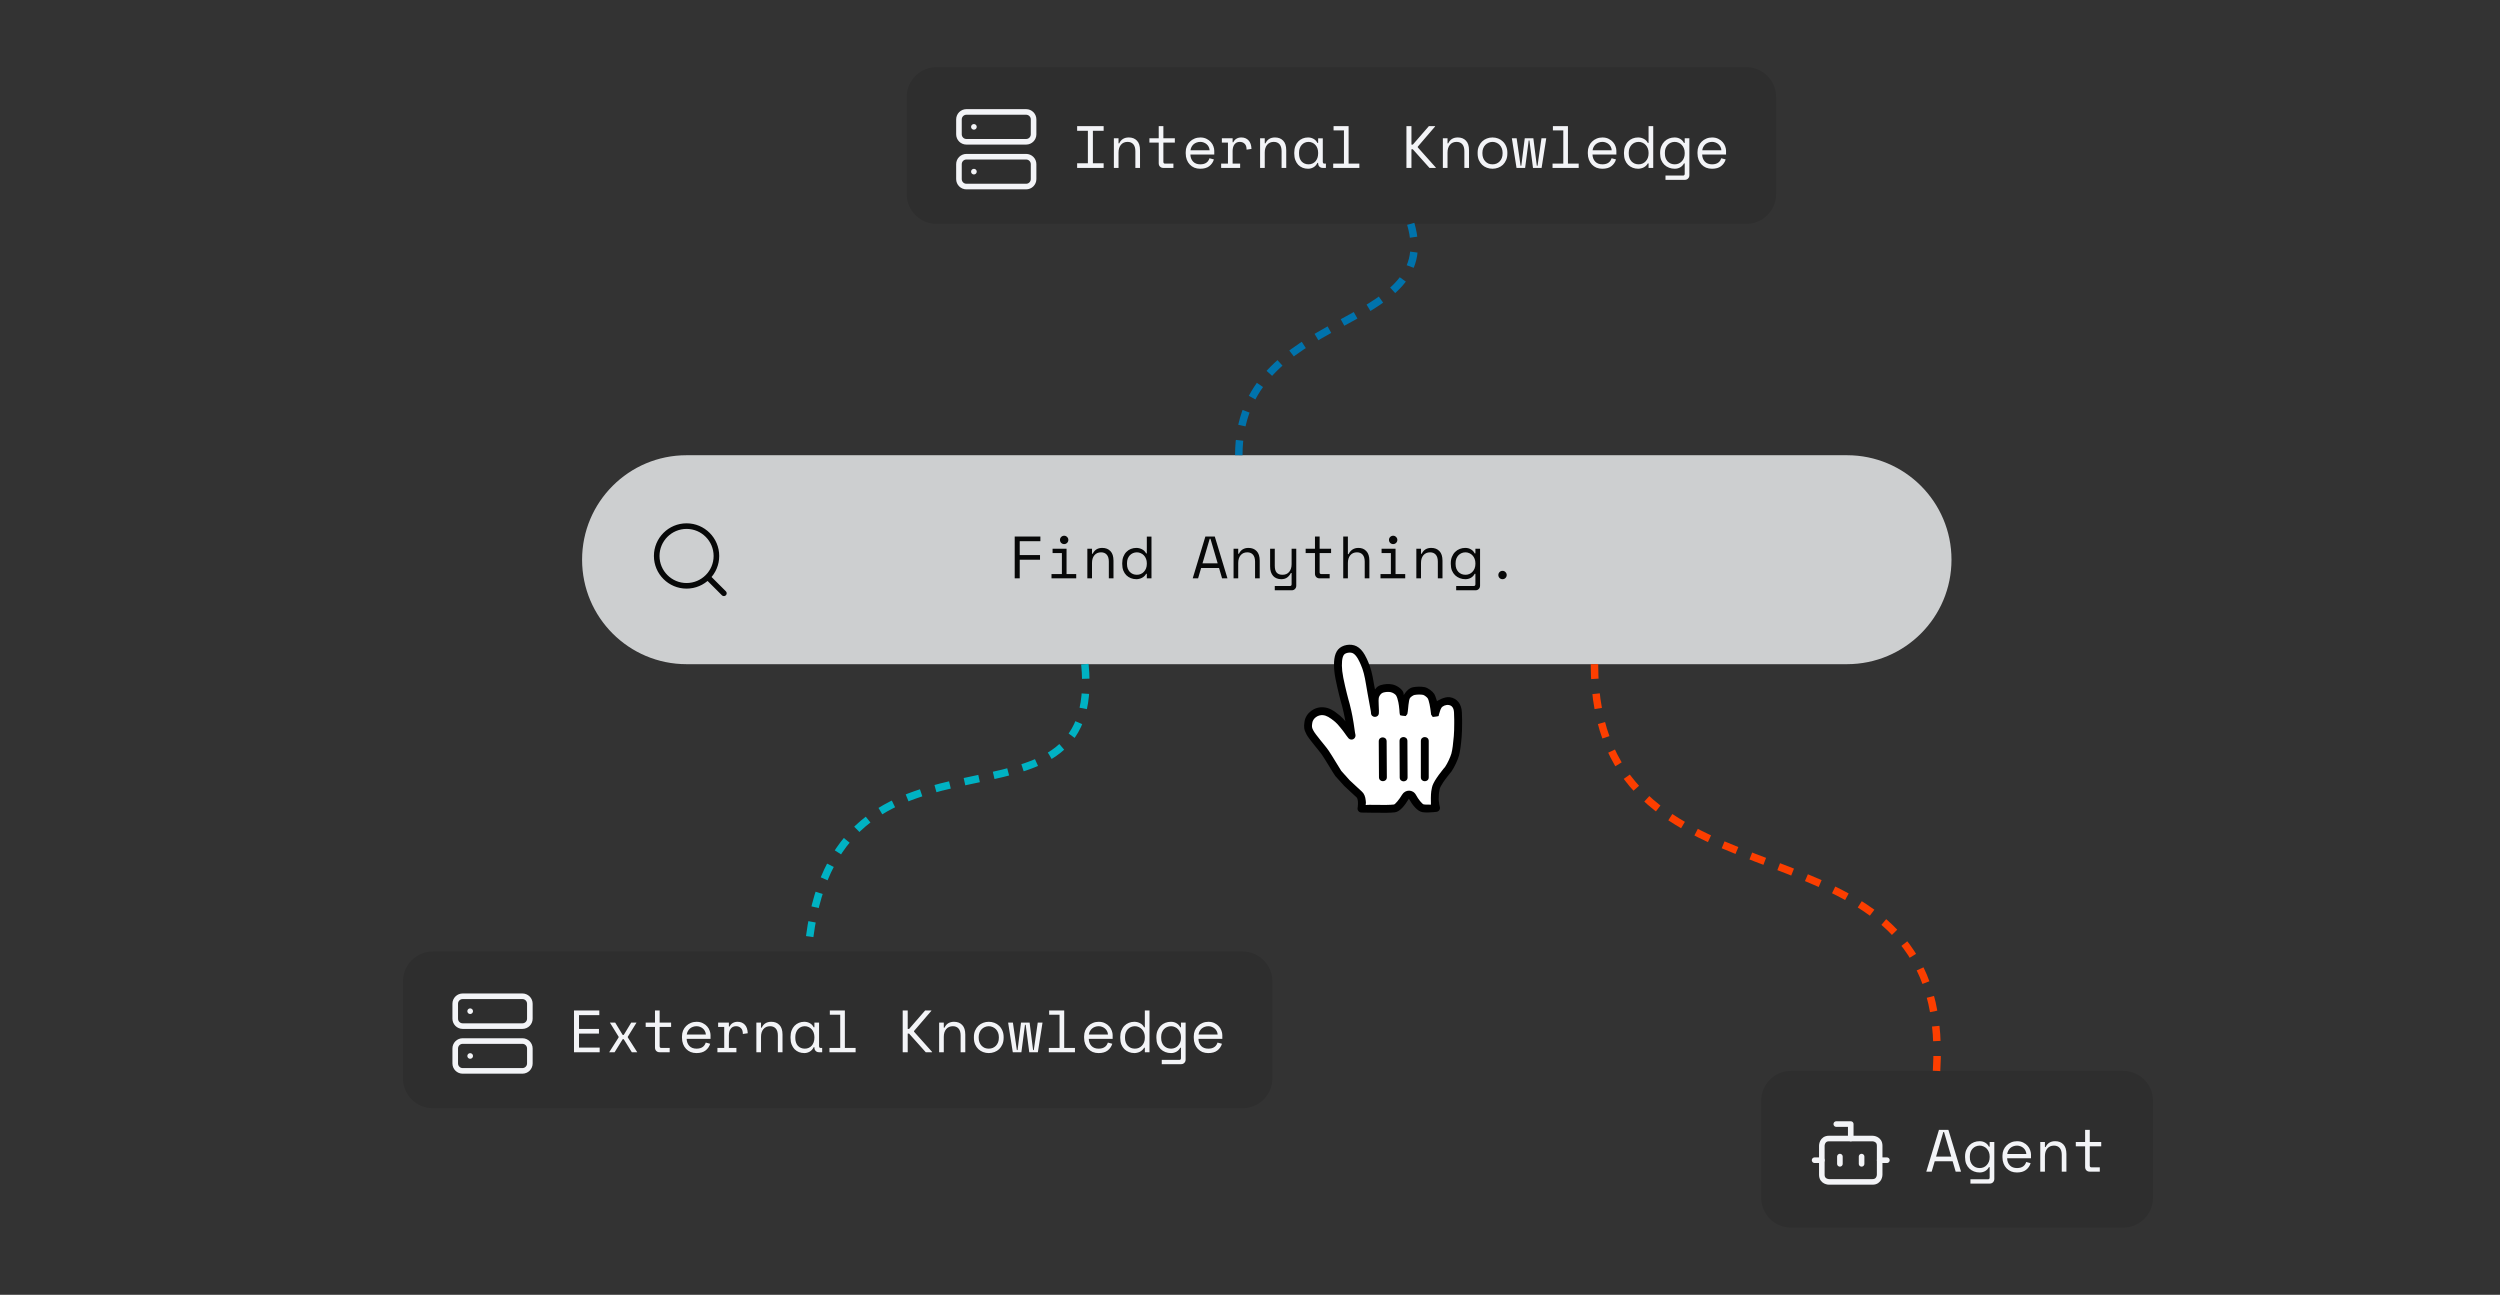 <?xml version="1.0" encoding="utf-8"?>
<!-- Generator: Adobe Illustrator 29.8.2, SVG Export Plug-In . SVG Version: 9.03 Build 0)  -->
<svg version="1.1" id="Layer_1" xmlns="http://www.w3.org/2000/svg" xmlns:xlink="http://www.w3.org/1999/xlink" x="0px" y="0px"
	 viewBox="0 0 670 347" style="enable-background:new 0 0 670 347;" xml:space="preserve">
<rect x="0" y="0" width="670" height="347" fill="#333333" stroke="none"/>
<path style="fill:#F3F6F7;fill-opacity:0.8;" d="M184,122h311c15.464,0,28,12.536,28,28l0,0
	c0,15.464-12.536,28-28,28H184c-15.464,0-28-12.536-28-28l0,0C156,134.536,168.536,122,184,122z"/>
<path style="fill:none;stroke:#070808;stroke-width:1.5;stroke-linecap:round;stroke-linejoin:round;" d="M194,159
	l-4.35-4.35 M192,149c0,4.418-3.582,8-8,8s-8-3.582-8-8s3.582-8,8-8S192,144.582,192,149z"/>
<path style="fill:#070808;" d="M271.942,143.8h6.88v1.248h-5.536v3.712h5.44v1.248h-5.44
	V155h-1.344V143.8z M284.075,144.696c0-0.309,0.106-0.571,0.32-0.784
	c0.224-0.224,0.49-0.336,0.8-0.336c0.309,0,0.57,0.112,0.784,0.336
	c0.224,0.213,0.336,0.475,0.336,0.784c0,0.309-0.112,0.576-0.336,0.8
	c-0.214,0.213-0.475,0.32-0.784,0.32c-0.31,0-0.576-0.107-0.8-0.32
	C284.181,145.272,284.075,145.005,284.075,144.696z M281.803,153.848h2.784v-5.632
	h-2.496v-1.152h3.744v6.784h2.592V155h-6.624V153.848z M292.656,155h-1.248v-7.936
	h1.248v1.344h0.192c0.49-1.045,1.344-1.568,2.56-1.568
	c0.917,0,1.648,0.288,2.192,0.864c0.544,0.565,0.816,1.419,0.816,2.56V155h-1.248
	v-4.48c0-0.832-0.187-1.456-0.56-1.872c-0.374-0.416-0.88-0.624-1.52-0.624
	c-0.758,0-1.355,0.261-1.792,0.784c-0.427,0.512-0.64,1.2-0.64,2.064V155z
	 M307.349,153.784h-0.192c-0.128,0.245-0.294,0.459-0.496,0.64
	c-0.192,0.181-0.406,0.331-0.64,0.448c-0.224,0.117-0.464,0.203-0.72,0.256
	c-0.256,0.064-0.502,0.096-0.736,0.096c-0.534,0-1.03-0.091-1.488-0.272
	c-0.459-0.181-0.864-0.443-1.216-0.784c-0.342-0.341-0.614-0.763-0.816-1.264
	c-0.192-0.512-0.288-1.093-0.288-1.744v-0.256c0-0.64,0.101-1.211,0.304-1.712
	c0.202-0.512,0.474-0.939,0.816-1.28c0.341-0.352,0.741-0.619,1.2-0.8
	c0.458-0.181,0.944-0.272,1.456-0.272c0.544,0,1.05,0.123,1.52,0.368
	c0.48,0.235,0.848,0.603,1.104,1.104h0.192v-4.512h1.248V155h-1.248V153.784z
	 M304.693,154.04c0.373,0,0.72-0.069,1.04-0.208s0.597-0.336,0.832-0.592
	c0.245-0.256,0.437-0.56,0.576-0.912c0.138-0.363,0.208-0.763,0.208-1.2
	v-0.192c0-0.427-0.07-0.816-0.208-1.168c-0.139-0.363-0.331-0.672-0.576-0.928
	c-0.235-0.256-0.518-0.453-0.848-0.592c-0.32-0.149-0.662-0.224-1.024-0.224
	c-0.374,0-0.726,0.069-1.056,0.208c-0.32,0.139-0.603,0.336-0.848,0.592
	c-0.235,0.256-0.422,0.56-0.56,0.912c-0.128,0.352-0.192,0.741-0.192,1.168
	v0.256c0,0.448,0.064,0.848,0.192,1.2c0.138,0.352,0.325,0.656,0.56,0.912
	c0.245,0.245,0.528,0.437,0.848,0.576
	C303.957,153.976,304.309,154.04,304.693,154.04z M326.702,152.216h-4.8L321.086,155
	h-1.44l3.392-11.2h2.528L328.958,155h-1.44L326.702,152.216z M324.206,144.376
	l-1.936,6.592h4.064l-1.936-6.592H324.206z M331.843,155h-1.248v-7.936h1.248v1.344
	h0.192c0.491-1.045,1.344-1.568,2.56-1.568c0.917,0,1.648,0.288,2.192,0.864
	c0.544,0.565,0.816,1.419,0.816,2.56V155h-1.248v-4.48
	c0-0.832-0.187-1.456-0.56-1.872c-0.373-0.416-0.88-0.624-1.52-0.624
	c-0.757,0-1.355,0.261-1.792,0.784c-0.427,0.512-0.64,1.2-0.64,2.064V155z
	 M346.152,153.56h-0.192c-0.256,0.512-0.592,0.917-1.008,1.216
	c-0.416,0.299-0.944,0.448-1.584,0.448c-0.437,0-0.843-0.075-1.216-0.224
	c-0.363-0.139-0.677-0.352-0.944-0.64c-0.256-0.288-0.459-0.645-0.608-1.072
	c-0.139-0.427-0.208-0.923-0.208-1.488v-4.736h1.248v4.576
	c0,0.832,0.171,1.44,0.512,1.824s0.864,0.576,1.568,0.576
	c0.757,0,1.349-0.256,1.776-0.768c0.437-0.523,0.656-1.216,0.656-2.08v-4.128
	h1.248v9.888c0,0.363-0.117,0.661-0.352,0.896
	c-0.224,0.235-0.517,0.352-0.88,0.352h-4.528v-1.152h4.08
	c0.288,0,0.432-0.16,0.432-0.48V153.56z M349.917,147.064h2.496v-3.264h1.248
	v3.264h3.072v1.152h-3.072v5.152c0,0.32,0.144,0.48,0.432,0.48h2.256V155h-2.704
	c-0.363,0-0.661-0.117-0.896-0.352c-0.224-0.235-0.336-0.533-0.336-0.896v-5.536
	h-2.496V147.064z M361.234,155h-1.248v-11.2h1.248v4.704h0.192
	c0.245-0.512,0.586-0.917,1.024-1.216c0.448-0.299,0.992-0.448,1.632-0.448
	c0.864,0,1.562,0.288,2.096,0.864c0.544,0.565,0.816,1.419,0.816,2.56V155h-1.248
	v-4.48c0-0.832-0.187-1.456-0.56-1.872c-0.374-0.416-0.88-0.624-1.52-0.624
	c-0.758,0-1.355,0.261-1.792,0.784c-0.427,0.512-0.64,1.2-0.64,2.064V155z
	 M372.247,144.696c0-0.309,0.106-0.571,0.32-0.784
	c0.224-0.224,0.49-0.336,0.8-0.336c0.309,0,0.57,0.112,0.784,0.336
	c0.224,0.213,0.336,0.475,0.336,0.784c0,0.309-0.112,0.576-0.336,0.8
	c-0.214,0.213-0.475,0.32-0.784,0.32c-0.31,0-0.576-0.107-0.8-0.32
	C372.353,145.272,372.247,145.005,372.247,144.696z M369.975,153.848h2.784v-5.632
	h-2.496v-1.152h3.744v6.784h2.592V155h-6.624V153.848z M380.828,155h-1.248v-7.936
	h1.248v1.344h0.192c0.49-1.045,1.344-1.568,2.56-1.568
	c0.917,0,1.648,0.288,2.192,0.864c0.544,0.565,0.816,1.419,0.816,2.56V155h-1.248
	v-4.48c0-0.832-0.187-1.456-0.56-1.872c-0.374-0.416-0.88-0.624-1.52-0.624
	c-0.758,0-1.355,0.261-1.792,0.784c-0.427,0.512-0.64,1.2-0.64,2.064V155z
	 M395.408,153.784h-0.192c-0.256,0.48-0.608,0.843-1.056,1.088
	c-0.437,0.235-0.917,0.352-1.44,0.352c-0.533,0-1.034-0.091-1.504-0.272
	c-0.469-0.181-0.885-0.443-1.248-0.784c-0.352-0.341-0.634-0.763-0.848-1.264
	c-0.202-0.512-0.304-1.093-0.304-1.744v-0.256c0-0.64,0.107-1.211,0.32-1.712
	c0.214-0.512,0.496-0.939,0.848-1.28c0.352-0.352,0.763-0.619,1.232-0.8
	c0.47-0.181,0.96-0.272,1.472-0.272c0.576,0,1.078,0.128,1.504,0.384
	c0.438,0.245,0.779,0.608,1.024,1.088h0.192v-1.248h1.248v9.888
	c0,0.363-0.117,0.661-0.352,0.896c-0.224,0.235-0.517,0.352-0.88,0.352h-5.168
	v-1.152h4.72c0.288,0,0.432-0.16,0.432-0.48V153.784z M392.752,154.04
	c0.374,0,0.72-0.069,1.04-0.208s0.598-0.336,0.832-0.592
	c0.246-0.256,0.438-0.56,0.576-0.912c0.139-0.363,0.208-0.763,0.208-1.2
	v-0.192c0-0.427-0.069-0.816-0.208-1.168c-0.138-0.363-0.33-0.672-0.576-0.928
	c-0.234-0.256-0.517-0.453-0.848-0.592c-0.32-0.149-0.661-0.224-1.024-0.224
	c-0.373,0-0.725,0.069-1.056,0.208c-0.32,0.139-0.602,0.336-0.848,0.592
	c-0.234,0.256-0.421,0.56-0.56,0.912c-0.128,0.352-0.192,0.741-0.192,1.168
	v0.256c0,0.448,0.064,0.848,0.192,1.2c0.139,0.352,0.326,0.656,0.56,0.912
	c0.246,0.245,0.528,0.437,0.848,0.576
	C392.016,153.976,392.368,154.04,392.752,154.04z M401.557,154.104
	c0-0.309,0.107-0.571,0.32-0.784c0.224-0.224,0.491-0.336,0.8-0.336
	c0.31,0,0.571,0.112,0.784,0.336c0.224,0.213,0.336,0.475,0.336,0.784
	s-0.112,0.576-0.336,0.8c-0.213,0.213-0.474,0.32-0.784,0.32
	c-0.309,0-0.576-0.107-0.8-0.32C401.664,154.68,401.557,154.413,401.557,154.104z"
	/>
<path style="fill-rule:evenodd;clip-rule:evenodd;" d="M360.239,210.616
	c0.423,0.38,0.715,0.654,1.617,1.511c0.883,0.839,1.31,1.235,1.701,1.567
	c0.163,0.137,0.302,0.504,0.357,1.049c0.045,0.449,0.029,0.95-0.026,1.432
	c-0.019,0.167-0.037,0.287-0.047,0.344c-0.118,0.644,0.372,1.238,1.026,1.245
	c0.589,0.006,1.042,0.013,2.243,0.034c0.3,0.006,0.3,0.006,0.602,0.011
	c3.263,0.056,4.93,0.041,6.126-0.11c1.279-0.16,2.596-1.704,3.734-3.642
	c0.964,1.714,2.302,3.389,3.653,3.606c0.429,0.069,0.949,0.09,1.55,0.076
	c0.449-0.01,0.924-0.04,1.403-0.082c0.361-0.033,0.649-0.065,0.821-0.087
	c0.636-0.083,1.051-0.708,0.881-1.326c-0.036-0.133-0.095-0.378-0.155-0.686
	c-0.068-0.358-0.118-0.707-0.141-1.025c-0.014-0.201-0.017-0.384-0.008-0.542
	c0.016-0.275,0.021-0.429,0.029-0.785c0.003-0.132,0.003-0.132,0.007-0.248
	c0.014-0.379,0.065-0.739,0.23-1.525c0.071-0.341,0.414-0.993,0.955-1.8
	c0.161-0.241,0.338-0.492,0.526-0.751c0.358-0.492,0.743-0.989,1.128-1.464
	c0.231-0.285,0.409-0.498,0.509-0.613c0.833-1.194,1.721-3.148,2.048-4.291
	c0.313-1.098,0.564-3.119,0.718-5.107c0.084-1.128,0.115-2.037,0.115-3.462
	c0.001-0.25,0.001-0.25,0.001-0.457c0.001-0.338,0.001-0.466,0-0.624
	c-0.003-0.432-0.016-0.86-0.058-1.952c-0.09-2.288-1.343-3.768-3.191-4.053
	c-1.573-0.243-3.486,1.063-3.486,1.063s-0.426-1.471-0.714-1.924
	c-0.467-0.73-1.671-1.659-2.591-1.84c-0.947-0.184-2.069-0.164-3.099,0.018
	c-0.902,0.162-1.801,0.967-2.321,1.836c-0.371,0.62-0.022-0.033-0.394-0.674
	c-0.514-0.883-1.713-1.674-2.855-1.907c-0.967-0.2-2.076-0.124-3.088,0.177
	c-1.302,0.389-1.51,1.38-1.562,1.096c-0.173-0.951-0.189-0.889-0.297-1.567
	c-0.401-2.518-0.849-4.26-1.53-5.781c0.039,0.088-0.249-0.568-0.354-0.795
	c-0.182-0.391-0.363-0.746-0.562-1.087c-0.615-1.051-1.319-1.837-2.203-2.284
	c-1.534-0.777-3.834-0.399-4.925,0.873c-1.082,1.265-1.263,3.38-0.99,5.996
	c0.104,1.016,0.469,2.871,0.8,4.242c0.117,0.476,0.219,0.91,0.407,1.711
	c0.033,0.137,0.033,0.137,0.065,0.273c0.146,0.607,0.273,1.106,0.425,1.654
	c-0.015-0.057,0.274,0.967,0.335,1.194c0.02,0.076,0.02,0.076,0.041,0.152
	c0.114,0.432,0.227,0.899,0.402,1.677c0.096,0.428,0.19,0.885,0.281,1.37
	c0.25,1.321,0.252,1.046,0.011,0.764c-0.166-0.194-0.323-0.371-0.473-0.534
	c-0.281-0.303-0.539-0.554-0.784-0.753c-1.784-1.46-2.877-2.105-4.378-2.247
	c-2.462-0.236-4.799,1.503-5.15,3.85c-0.216,1.439-0.147,2.101,0.519,3.373
	c0.366,0.688,0.986,1.517,2.142,2.946c0.071,0.087,0.071,0.087,0.142,0.175
	c1.419,1.748,1.574,1.943,1.911,2.432c0.912,1.323,3.133,5.124,3.537,5.635
	L360.239,210.616z"/>
<path style="fill-rule:evenodd;clip-rule:evenodd;fill:#FFFFFF;" d="M354.046,198.576
	c-0.07-0.086-0.07-0.086-0.14-0.172c-1.061-1.311-1.643-2.091-1.917-2.604
	c-0.43-0.821-0.453-1.044-0.298-2.075c0.182-1.217,1.496-2.194,2.864-2.063
	c0.946,0.089,1.774,0.577,3.244,1.78c0.159,0.13,0.351,0.316,0.57,0.553
	c0.13,0.14,0.268,0.296,0.417,0.471c0.223,0.261,0.976,1.182,0.865,1.048
	c0.163,0.197,0.28,0.349,0.414,0.536c0.264,0.378,0.413,0.587,0.615,0.856
	c-0.094-0.126,0.604,0.84,0.752,0.981c0.783,0.748,1.918,0.118,1.847-0.879
	c-0.012-0.166-0.051-0.346-0.133-0.66c-0.323-2.304-0.436-3.043-0.694-4.408
	c-0.096-0.507-0.194-0.987-0.296-1.441c-0.181-0.803-0.299-1.294-0.421-1.755
	c-0.022-0.082-0.022-0.082-0.044-0.163c-0.065-0.239-0.358-1.279-0.338-1.209
	c-0.145-0.52-0.266-0.995-0.406-1.579c-0.032-0.133-0.032-0.133-0.064-0.267
	c-0.187-0.797-0.292-1.242-0.411-1.725c-0.309-1.281-0.658-3.057-0.751-3.959
	c-0.212-2.037-0.066-3.752,0.495-4.407c0.437-0.51,1.677-0.714,2.37-0.363
	c0.453,0.229,0.906,0.735,1.334,1.467c0.162,0.277,0.314,0.575,0.47,0.91
	c0.094,0.203,0.374,0.839,0.342,0.769c0.592,1.322,0.998,2.9,1.372,5.25
	c0.111,0.697,0.248,1.486,0.424,2.451c0.052,0.287,0.052,0.287,0.105,0.572
	c0.847,4.599,0.785,4.25,0.798,4.617c0.044,1.339,2.019,1.37,2.106,0.034
	c0.028-0.424,0.018-0.802-0.031-1.889c-0.007-0.154-0.007-0.154-0.013-0.307
	c-0.043-1.001-0.041-1.577,0.018-1.904c0.108-0.597,0.644-1.265,1.137-1.413
	c0.694-0.206,1.453-0.258,2.061-0.132c0.583,0.119,1.262,0.567,1.457,0.902
	c0.235,0.405,0.437,1.021,0.591,1.786c0.125,0.618,0.21,1.28,0.271,1.987
	c0.018,0.219,0.03,0.389,0.049,0.671c0.008,0.117,0.008,0.117,0.016,0.214
	c0.005,0.049,0.005,0.049,0.016,0.126c0.009,0.054,0.009,0.054,0.049,0.19
	c0.02,0.388,0.02,0.388,1.577,0.532c0.465-0.562,0.465-0.562,0.452-0.661
	c0.076-0.333,0.123-0.704,0.189-1.401c0.043-0.453,0.064-0.676,0.089-0.907
	c0.104-0.957,0.235-1.564,0.395-1.831c0.199-0.333,0.9-0.796,1.214-0.852
	c0.789-0.14,1.655-0.155,2.324-0.025c0.303,0.059,1.042,0.63,1.217,0.903
	c0.36,0.567,0.709,2.394,0.906,4.208c-0.031,0.119-0.031,0.119,0.452,0.809
	c1.66-0.189,1.66-0.189,1.614-0.489c0.043-0.107,0.078-0.231,0.127-0.423
	c0.119-0.449,0.198-0.71,0.315-1.002c0.081-0.202,0.167-0.375,0.254-0.512
	c0.34-0.535,1.218-0.898,1.989-0.778c0.827,0.127,1.355,0.749,1.406,2.05
	c0.041,1.069,0.053,1.481,0.056,1.885c0.001,0.149,0.001,0.268,0,0.605
	c-0.001,0.208-0.001,0.208-0.001,0.461c0,1.375-0.029,2.232-0.109,3.302
	c-0.143,1.837-0.383,3.776-0.643,4.688c-0.266,0.93-1.059,2.675-1.687,3.582
	c-0.045,0.043-0.236,0.271-0.48,0.573c-0.407,0.502-0.814,1.027-1.195,1.551
	c-0.204,0.28-0.396,0.553-0.573,0.817c-0.685,1.024-1.125,1.859-1.267,2.544
	c-0.187,0.89-0.254,1.362-0.274,1.873C383.5,213.02,383.5,213.02,383.497,213.161
	c-0.007,0.332-0.011,0.466-0.025,0.709c-0.015,0.255-0.011,0.526,0.009,0.813
	c0.03,0.41,0,0.971,0,0.971s-0.356-0.033-0.753-0.023
	c-0.485,0.011-0.889-0.006-1.168-0.051c-0.402-0.064-1.488-1.424-2.045-2.483
	c-0.85-1.621-2.914-1.543-3.76-0.111c-0.763,1.299-1.855,2.58-2.179,2.62
	c-1.054,0.133-2.685,0.148-5.827,0.094c-0.3-0.005-0.3-0.005-0.6-0.011
	c-1.207-0.021-1.16,0.183-1.136-0.035c0.071-0.619,0.063-0.503,0-1.123
	c-0.104-1.038-0.425-1.885-1.093-2.448c-0.345-0.293-0.759-0.677-1.589-1.465
	c-0.948-0.902-1.245-1.18-1.612-1.501l-2.253-2.506
	c-0.248-0.316-2.419-4.033-3.41-5.471
	C355.67,200.581,355.526,200.4,354.046,198.576z M380.789,198.587v9.728
	c0,1.406,2.11,1.406,2.11,0v-9.728C382.899,197.181,380.789,197.181,380.789,198.587
	z M375.075,198.585l0.045,9.768c0.007,1.406,2.116,1.397,2.11-0.01l-0.045-9.767
	C377.178,197.169,375.069,197.179,375.075,198.585z M371.675,208.298l-0.059-9.635
	c-0.009-1.407-2.118-1.394-2.11,0.013l0.059,9.635
	C369.574,209.718,371.683,209.705,371.675,208.298z"/>
<path style="fill:#070808;fill-opacity:0.1;" d="M116,255h217c4.418,0,8,3.582,8,8v26c0,4.418-3.582,8-8,8H116
	c-4.418,0-8-3.582-8-8v-26C108,258.582,111.582,255,116,255z"/>
<path style="fill:none;stroke:#F3F4F7;stroke-width:1.5;stroke-linecap:round;stroke-linejoin:round;" d="M126,271h0.01
	 M126,283h0.01 M124,267h16c1.105,0,2,0.895,2,2v4c0,1.105-0.895,2-2,2h-16c-1.105,0-2-0.895-2-2v-4
	C122,267.895,122.895,267,124,267z M124,279h16c1.105,0,2,0.895,2,2v4c0,1.105-0.895,2-2,2h-16
	c-1.105,0-2-0.895-2-2v-4C122,279.895,122.895,279,124,279z"/>
<path style="fill:#F3F4F7;" d="M153.832,270.8h6.784v1.248h-5.44v3.712h5.344v1.248h-5.344
	v3.744h5.536V282h-6.88V270.8z M169.165,274.064h1.424l-2.336,3.776v0.192
	L170.781,282h-1.456l-2.16-3.488h-0.288L164.717,282h-1.456l2.528-3.968v-0.192
	l-2.336-3.776h1.424l2,3.296h0.288L169.165,274.064z M173.042,274.064h2.496v-3.264
	h1.248v3.264h3.072v1.152h-3.072v5.152c0,0.32,0.144,0.48,0.432,0.48h2.256V282
	h-2.704c-0.363,0-0.661-0.117-0.896-0.352c-0.224-0.235-0.336-0.533-0.336-0.896
	v-5.536h-2.496V274.064z M184.023,278.416c0.032,0.789,0.277,1.424,0.736,1.904
	c0.458,0.48,1.098,0.72,1.92,0.72c0.373,0,0.698-0.043,0.976-0.128
	c0.277-0.085,0.512-0.203,0.704-0.352c0.202-0.149,0.362-0.32,0.48-0.512
	c0.128-0.203,0.229-0.416,0.304-0.64l1.184,0.32
	c-0.224,0.736-0.64,1.339-1.248,1.808c-0.598,0.459-1.408,0.688-2.432,0.688
	c-0.566,0-1.088-0.096-1.568-0.288c-0.47-0.203-0.875-0.485-1.216-0.848
	c-0.342-0.363-0.608-0.795-0.8-1.296s-0.288-1.056-0.288-1.664v-0.384
	c0-0.555,0.096-1.072,0.288-1.552c0.202-0.48,0.48-0.891,0.832-1.232
	c0.352-0.352,0.762-0.624,1.232-0.816c0.48-0.203,0.997-0.304,1.552-0.304
	c0.65,0,1.21,0.123,1.68,0.368c0.48,0.235,0.869,0.528,1.168,0.88
	c0.309,0.352,0.533,0.736,0.672,1.152c0.149,0.416,0.224,0.8,0.224,1.152
	v1.024H184.023z M186.679,275.024c-0.352,0-0.683,0.059-0.992,0.176
	c-0.299,0.107-0.566,0.261-0.8,0.464c-0.224,0.203-0.411,0.443-0.56,0.72
	c-0.139,0.267-0.23,0.56-0.272,0.88h5.12
	c-0.022-0.341-0.107-0.651-0.256-0.928c-0.139-0.277-0.326-0.512-0.56-0.704
	c-0.224-0.192-0.486-0.341-0.784-0.448
	C187.287,275.077,186.988,275.024,186.679,275.024z M192.46,274.064h2.88v1.056
	h0.192c0.202-0.437,0.49-0.757,0.864-0.96
	c0.373-0.213,0.8-0.32,1.28-0.32c0.8,0,1.445,0.261,1.936,0.784
	c0.49,0.523,0.752,1.285,0.784,2.288l-1.312,0.192
	c0-0.736-0.176-1.264-0.528-1.584c-0.352-0.331-0.784-0.496-1.296-0.496
	c-0.331,0-0.619,0.064-0.864,0.192c-0.235,0.128-0.432,0.304-0.592,0.528
	s-0.278,0.485-0.352,0.784c-0.075,0.299-0.112,0.619-0.112,0.96v3.36h2.016V282
	h-5.088v-1.152h1.824v-5.632h-1.632V274.064z M203.953,282h-1.248v-7.936h1.248v1.344
	h0.192c0.49-1.045,1.344-1.568,2.56-1.568c0.917,0,1.648,0.288,2.192,0.864
	c0.544,0.565,0.816,1.419,0.816,2.56V282h-1.248v-4.48
	c0-0.832-0.187-1.456-0.56-1.872c-0.374-0.416-0.88-0.624-1.52-0.624
	c-0.758,0-1.355,0.261-1.792,0.784c-0.427,0.512-0.64,1.2-0.64,2.064V282z
	 M218.261,280.656h-0.192c-0.256,0.533-0.613,0.928-1.072,1.184
	c-0.448,0.256-0.922,0.384-1.424,0.384c-0.522,0-1.008-0.085-1.456-0.256
	c-0.448-0.181-0.842-0.443-1.184-0.784c-0.33-0.352-0.592-0.779-0.784-1.28
	c-0.192-0.501-0.288-1.083-0.288-1.744v-0.256c0-0.651,0.096-1.227,0.288-1.728
	s0.454-0.923,0.784-1.264c0.342-0.352,0.736-0.619,1.184-0.8
	s0.923-0.272,1.424-0.272c0.544,0,1.035,0.123,1.472,0.368
	c0.448,0.235,0.8,0.603,1.056,1.104h0.192v-1.248h1.248v6.304
	c0,0.32,0.144,0.48,0.432,0.48h0.4V282h-0.848
	c-0.362,0-0.661-0.117-0.896-0.352c-0.224-0.235-0.336-0.533-0.336-0.896V280.656z
	 M215.701,281.04c0.374,0,0.715-0.069,1.024-0.208
	c0.32-0.139,0.592-0.336,0.816-0.592c0.224-0.256,0.4-0.56,0.528-0.912
	c0.128-0.363,0.192-0.763,0.192-1.2v-0.192c0-0.427-0.064-0.816-0.192-1.168
	c-0.128-0.363-0.309-0.672-0.544-0.928c-0.224-0.256-0.496-0.453-0.816-0.592
	c-0.309-0.149-0.645-0.224-1.008-0.224c-0.373,0-0.714,0.069-1.024,0.208
	c-0.309,0.139-0.581,0.336-0.816,0.592c-0.224,0.245-0.4,0.549-0.528,0.912
	c-0.128,0.352-0.192,0.741-0.192,1.168v0.256c0,0.907,0.235,1.616,0.704,2.128
	C214.325,280.789,214.944,281.04,215.701,281.04z M222.298,280.848h2.88v-8.896
	h-2.784v-1.152h4.032v10.048h2.88V282h-7.008V280.848z M243.268,282h-1.344v-11.2
	h1.344v4.96h0.368l4.304-4.96h1.664v0.096l-4.64,5.408v0.192l4.832,5.408V282
	h-1.696l-4.464-4.992h-0.368V282z M252.937,282h-1.248v-7.936h1.248v1.344h0.192
	c0.491-1.045,1.344-1.568,2.56-1.568c0.917,0,1.648,0.288,2.192,0.864
	c0.544,0.565,0.816,1.419,0.816,2.56V282h-1.248v-4.48
	c0-0.832-0.187-1.456-0.56-1.872c-0.373-0.416-0.88-0.624-1.52-0.624
	c-0.757,0-1.355,0.261-1.792,0.784c-0.427,0.512-0.64,1.2-0.64,2.064V282z
	 M268.974,278.128c0,0.661-0.112,1.248-0.336,1.76
	c-0.214,0.501-0.502,0.928-0.864,1.28c-0.363,0.341-0.79,0.603-1.28,0.784
	c-0.48,0.181-0.982,0.272-1.504,0.272c-0.534,0-1.04-0.091-1.52-0.272
	s-0.902-0.443-1.264-0.784c-0.363-0.352-0.656-0.779-0.88-1.28
	c-0.214-0.512-0.32-1.099-0.32-1.76v-0.192c0-0.651,0.106-1.227,0.32-1.728
	c0.224-0.512,0.517-0.944,0.88-1.296c0.373-0.352,0.8-0.619,1.28-0.8
	c0.48-0.181,0.981-0.272,1.504-0.272c0.522,0,1.024,0.091,1.504,0.272
	c0.48,0.181,0.901,0.448,1.264,0.8c0.373,0.352,0.666,0.784,0.88,1.296
	c0.224,0.501,0.336,1.077,0.336,1.728V278.128z M264.99,281.04
	c0.384,0,0.736-0.064,1.056-0.192c0.33-0.139,0.618-0.336,0.864-0.592
	c0.245-0.256,0.437-0.56,0.576-0.912c0.138-0.363,0.208-0.768,0.208-1.216
	v-0.192c0-0.427-0.07-0.816-0.208-1.168c-0.139-0.363-0.331-0.672-0.576-0.928
	c-0.246-0.256-0.534-0.453-0.864-0.592c-0.331-0.149-0.683-0.224-1.056-0.224
	c-0.374,0-0.726,0.075-1.056,0.224c-0.331,0.139-0.619,0.336-0.864,0.592
	c-0.246,0.256-0.438,0.565-0.576,0.928c-0.139,0.352-0.208,0.741-0.208,1.168
	v0.192c0,0.448,0.069,0.853,0.208,1.216c0.138,0.352,0.33,0.656,0.576,0.912
	c0.245,0.256,0.528,0.453,0.848,0.592
	C264.248,280.976,264.606,281.04,264.99,281.04z M278.147,282h-2.304l-0.96-7.36
	h-0.192L273.731,282h-2.304l-1.248-7.936h1.28l1.056,7.36h0.192l0.928-7.36
	h2.304l0.928,7.36h0.192l1.056-7.36h1.28L278.147,282z M281.08,280.848h2.88
	v-8.896h-2.784v-1.152h4.032v10.048h2.88V282h-7.008V280.848z M291.788,278.416
	c0.032,0.789,0.278,1.424,0.736,1.904c0.459,0.48,1.099,0.72,1.92,0.72
	c0.374,0,0.699-0.043,0.976-0.128c0.278-0.085,0.512-0.203,0.704-0.352
	c0.203-0.149,0.363-0.32,0.48-0.512c0.128-0.203,0.23-0.416,0.304-0.64
	l1.184,0.32c-0.224,0.736-0.64,1.339-1.248,1.808
	c-0.597,0.459-1.408,0.688-2.432,0.688c-0.565,0-1.088-0.096-1.568-0.288
	c-0.469-0.203-0.874-0.485-1.216-0.848c-0.341-0.363-0.608-0.795-0.8-1.296
	c-0.192-0.501-0.288-1.056-0.288-1.664v-0.384c0-0.555,0.096-1.072,0.288-1.552
	c0.203-0.48,0.48-0.891,0.832-1.232c0.352-0.352,0.763-0.624,1.232-0.816
	c0.48-0.203,0.998-0.304,1.552-0.304c0.651,0,1.211,0.123,1.68,0.368
	c0.48,0.235,0.87,0.528,1.168,0.88c0.31,0.352,0.534,0.736,0.672,1.152
	c0.15,0.416,0.224,0.8,0.224,1.152v1.024H291.788z M294.444,275.024
	c-0.352,0-0.682,0.059-0.992,0.176c-0.298,0.107-0.565,0.261-0.8,0.464
	c-0.224,0.203-0.41,0.443-0.56,0.72c-0.138,0.267-0.229,0.56-0.272,0.88
	h5.12c-0.021-0.341-0.106-0.651-0.256-0.928c-0.138-0.277-0.325-0.512-0.56-0.704
	c-0.224-0.192-0.485-0.341-0.784-0.448
	C295.052,275.077,294.754,275.024,294.444,275.024z M306.817,280.784H306.625
	c-0.128,0.245-0.293,0.459-0.496,0.64c-0.192,0.181-0.405,0.331-0.64,0.448
	c-0.224,0.117-0.464,0.203-0.72,0.256c-0.256,0.064-0.501,0.096-0.736,0.096
	c-0.533,0-1.029-0.091-1.488-0.272c-0.458-0.181-0.864-0.443-1.216-0.784
	c-0.341-0.341-0.613-0.763-0.816-1.264c-0.192-0.512-0.288-1.093-0.288-1.744
	v-0.256c0-0.64,0.102-1.211,0.304-1.712c0.203-0.512,0.475-0.939,0.816-1.28
	c0.342-0.352,0.742-0.619,1.2-0.8c0.459-0.181,0.944-0.272,1.456-0.272
	c0.544,0,1.051,0.123,1.52,0.368c0.48,0.235,0.848,0.603,1.104,1.104h0.192
	v-4.512h1.248V282h-1.248V280.784z M304.161,281.04c0.374,0,0.72-0.069,1.04-0.208
	c0.32-0.139,0.598-0.336,0.832-0.592c0.246-0.256,0.438-0.56,0.576-0.912
	c0.139-0.363,0.208-0.763,0.208-1.2v-0.192c0-0.427-0.069-0.816-0.208-1.168
	c-0.138-0.363-0.33-0.672-0.576-0.928c-0.234-0.256-0.517-0.453-0.848-0.592
	c-0.32-0.149-0.661-0.224-1.024-0.224c-0.373,0-0.725,0.069-1.056,0.208
	c-0.32,0.139-0.602,0.336-0.848,0.592c-0.234,0.256-0.421,0.56-0.56,0.912
	c-0.128,0.352-0.192,0.741-0.192,1.168v0.256c0,0.448,0.064,0.848,0.192,1.2
	c0.139,0.352,0.326,0.656,0.56,0.912c0.246,0.245,0.528,0.437,0.848,0.576
	C303.425,280.976,303.777,281.04,304.161,281.04z M316.502,280.784h-0.192
	c-0.256,0.48-0.608,0.843-1.056,1.088c-0.437,0.235-0.917,0.352-1.44,0.352
	c-0.533,0-1.035-0.091-1.504-0.272s-0.885-0.443-1.248-0.784
	c-0.352-0.341-0.635-0.763-0.848-1.264c-0.203-0.512-0.304-1.093-0.304-1.744
	v-0.256c0-0.64,0.107-1.211,0.32-1.712c0.213-0.512,0.496-0.939,0.848-1.28
	c0.352-0.352,0.763-0.619,1.232-0.8s0.96-0.272,1.472-0.272
	c0.576,0,1.077,0.128,1.504,0.384c0.437,0.245,0.779,0.608,1.024,1.088h0.192
	v-1.248H317.75v9.888c0,0.363-0.117,0.661-0.352,0.896
	c-0.224,0.235-0.517,0.352-0.88,0.352h-5.168v-1.152h4.72
	c0.288,0,0.432-0.16,0.432-0.48V280.784z M313.846,281.04
	c0.373,0,0.72-0.069,1.04-0.208c0.32-0.139,0.597-0.336,0.832-0.592
	c0.245-0.256,0.437-0.56,0.576-0.912c0.139-0.363,0.208-0.763,0.208-1.2
	v-0.192c0-0.427-0.069-0.816-0.208-1.168c-0.139-0.363-0.331-0.672-0.576-0.928
	c-0.235-0.256-0.517-0.453-0.848-0.592c-0.32-0.149-0.661-0.224-1.024-0.224
	c-0.373,0-0.725,0.069-1.056,0.208c-0.32,0.139-0.603,0.336-0.848,0.592
	c-0.235,0.256-0.421,0.56-0.56,0.912c-0.128,0.352-0.192,0.741-0.192,1.168
	v0.256c0,0.448,0.064,0.848,0.192,1.2c0.139,0.352,0.325,0.656,0.56,0.912
	c0.245,0.245,0.528,0.437,0.848,0.576
	C313.11,280.976,313.462,281.04,313.846,281.04z M321.179,278.416
	c0.032,0.789,0.277,1.424,0.736,1.904c0.459,0.48,1.099,0.72,1.92,0.72
	c0.373,0,0.699-0.043,0.976-0.128c0.277-0.085,0.512-0.203,0.704-0.352
	c0.203-0.149,0.363-0.32,0.48-0.512c0.128-0.203,0.229-0.416,0.304-0.64
	l1.184,0.32c-0.224,0.736-0.64,1.339-1.248,1.808
	c-0.597,0.459-1.408,0.688-2.432,0.688c-0.565,0-1.088-0.096-1.568-0.288
	c-0.469-0.203-0.875-0.485-1.216-0.848c-0.341-0.363-0.608-0.795-0.8-1.296
	c-0.192-0.501-0.288-1.056-0.288-1.664v-0.384c0-0.555,0.096-1.072,0.288-1.552
	c0.203-0.48,0.48-0.891,0.832-1.232c0.352-0.352,0.763-0.624,1.232-0.816
	c0.48-0.203,0.997-0.304,1.552-0.304c0.651,0,1.211,0.123,1.68,0.368
	c0.48,0.235,0.869,0.528,1.168,0.88c0.309,0.352,0.533,0.736,0.672,1.152
	c0.149,0.416,0.224,0.8,0.224,1.152v1.024H321.179z M323.835,275.024
	c-0.352,0-0.683,0.059-0.992,0.176c-0.299,0.107-0.565,0.261-0.8,0.464
	c-0.224,0.203-0.411,0.443-0.56,0.72c-0.139,0.267-0.229,0.56-0.272,0.88
	h5.12c-0.021-0.341-0.107-0.651-0.256-0.928
	c-0.139-0.277-0.325-0.512-0.56-0.704c-0.224-0.192-0.485-0.341-0.784-0.448
	C324.443,275.077,324.144,275.024,323.835,275.024z"/>
<path style="fill:#070808;fill-opacity:0.1;" d="M480,287h89c4.418,0,8,3.582,8,8v26c0,4.418-3.582,8-8,8h-89
	c-4.418,0-8-3.582-8-8v-26C472,290.582,475.582,287,480,287z"/>
<path style="fill:none;stroke:#F3F4F7;stroke-width:1.5;stroke-linecap:round;stroke-linejoin:round;" d="M496,305.125v-3.875
	h-3.875"/>
<path style="fill:none;stroke:#F3F4F7;stroke-width:1.5;stroke-linecap:round;stroke-linejoin:round;" d="M490.188,305.125
	h11.625c0,0,1.937,0,1.937,1.938v7.75c0,0,0,1.937-1.937,1.937h-11.625
	c0,0-1.938,0-1.938-1.937v-7.75C488.25,307.063,488.25,305.125,490.188,305.125z"/>
<path style="fill:none;stroke:#F3F4F7;stroke-width:1.5;stroke-linecap:round;stroke-linejoin:round;" d="M486.312,310.938
	H488.25"/>
<path style="fill:none;stroke:#F3F4F7;stroke-width:1.5;stroke-linecap:round;stroke-linejoin:round;" d="M503.75,310.938
	h1.937"/>
<path style="fill:none;stroke:#F3F4F7;stroke-width:1.5;stroke-linecap:round;stroke-linejoin:round;" d="M498.906,309.969
	v1.937"/>
<path style="fill:none;stroke:#F3F4F7;stroke-width:1.5;stroke-linecap:round;stroke-linejoin:round;" d="M493.094,309.969
	v1.937"/>
<path style="fill:#F3F4F7;" d="M523.304,311.216h-4.8L517.688,314h-1.44l3.392-11.2h2.528
	L525.56,314h-1.44L523.304,311.216z M520.808,303.376l-1.936,6.592h4.064L521,303.376
	H520.808z M533.229,312.784h-0.192c-0.256,0.48-0.608,0.843-1.056,1.088
	c-0.438,0.235-0.918,0.352-1.44,0.352c-0.534,0-1.035-0.091-1.504-0.272
	c-0.47-0.181-0.886-0.443-1.248-0.784c-0.352-0.341-0.635-0.763-0.848-1.264
	c-0.203-0.512-0.304-1.093-0.304-1.744v-0.256c0-0.64,0.106-1.211,0.32-1.712
	c0.213-0.512,0.496-0.939,0.848-1.28c0.352-0.352,0.762-0.619,1.232-0.8
	c0.469-0.181,0.96-0.272,1.472-0.272c0.576,0,1.077,0.128,1.504,0.384
	c0.437,0.245,0.778,0.608,1.024,1.088h0.192v-1.248h1.248v9.888
	c0,0.363-0.118,0.661-0.352,0.896c-0.224,0.235-0.518,0.352-0.88,0.352h-5.168
	v-1.152h4.72c0.288,0,0.432-0.16,0.432-0.48V312.784z M530.573,313.04
	c0.373,0,0.72-0.069,1.04-0.208c0.32-0.139,0.597-0.336,0.832-0.592
	c0.245-0.256,0.437-0.56,0.576-0.912c0.138-0.363,0.208-0.763,0.208-1.2
	v-0.192c0-0.427-0.07-0.816-0.208-1.168c-0.139-0.363-0.331-0.672-0.576-0.928
	c-0.235-0.256-0.518-0.453-0.848-0.592c-0.32-0.149-0.662-0.224-1.024-0.224
	c-0.374,0-0.726,0.069-1.056,0.208c-0.32,0.139-0.603,0.336-0.848,0.592
	c-0.235,0.256-0.422,0.56-0.56,0.912c-0.128,0.352-0.192,0.741-0.192,1.168
	v0.256c0,0.448,0.064,0.848,0.192,1.2c0.138,0.352,0.325,0.656,0.56,0.912
	c0.245,0.245,0.528,0.437,0.848,0.576
	C529.837,312.976,530.189,313.04,530.573,313.04z M537.906,310.416
	c0.032,0.789,0.277,1.424,0.736,1.904c0.458,0.48,1.098,0.72,1.92,0.72
	c0.373,0,0.698-0.043,0.976-0.128c0.277-0.085,0.512-0.203,0.704-0.352
	c0.202-0.149,0.362-0.32,0.48-0.512c0.128-0.203,0.229-0.416,0.304-0.64
	l1.184,0.32c-0.224,0.736-0.64,1.339-1.248,1.808
	c-0.598,0.459-1.408,0.688-2.432,0.688c-0.566,0-1.088-0.096-1.568-0.288
	c-0.47-0.203-0.875-0.485-1.216-0.848c-0.342-0.363-0.608-0.795-0.8-1.296
	c-0.192-0.501-0.288-1.056-0.288-1.664v-0.384c0-0.555,0.096-1.072,0.288-1.552
	c0.202-0.48,0.48-0.891,0.832-1.232c0.352-0.352,0.762-0.624,1.232-0.816
	c0.48-0.203,0.997-0.304,1.552-0.304c0.65,0,1.21,0.123,1.68,0.368
	c0.48,0.235,0.869,0.528,1.168,0.88c0.309,0.352,0.533,0.736,0.672,1.152
	c0.149,0.416,0.224,0.8,0.224,1.152v1.024H537.906z M540.562,307.024
	c-0.352,0-0.683,0.059-0.992,0.176c-0.299,0.107-0.566,0.261-0.8,0.464
	c-0.224,0.203-0.411,0.443-0.56,0.72c-0.139,0.267-0.23,0.56-0.272,0.88
	h5.12c-0.022-0.341-0.107-0.651-0.256-0.928
	c-0.139-0.277-0.326-0.512-0.56-0.704c-0.224-0.192-0.486-0.341-0.784-0.448
	C541.17,307.077,540.871,307.024,540.562,307.024z M548.038,314h-1.248v-7.936h1.248
	v1.344h0.192c0.491-1.045,1.344-1.568,2.56-1.568
	c0.918,0,1.648,0.288,2.192,0.864c0.544,0.565,0.816,1.419,0.816,2.56V314h-1.248
	v-4.48c0-0.832-0.186-1.456-0.56-1.872c-0.373-0.416-0.88-0.624-1.52-0.624
	c-0.757,0-1.354,0.261-1.792,0.784c-0.426,0.512-0.64,1.2-0.64,2.064V314z
	 M556.315,306.064h2.496v-3.264h1.248v3.264h3.072v1.152h-3.072v5.152
	c0,0.32,0.144,0.48,0.432,0.48h2.256V314h-2.704
	c-0.362,0-0.661-0.117-0.896-0.352c-0.224-0.235-0.336-0.533-0.336-0.896v-5.536
	h-2.496V306.064z"/>
<path style="fill:#070808;fill-opacity:0.1;" d="M251,18h217c4.418,0,8,3.582,8,8v26c0,4.418-3.582,8-8,8H251
	c-4.418,0-8-3.582-8-8V26C243,21.582,246.582,18,251,18z"/>
<path style="fill:none;stroke:#F3F4F7;stroke-width:1.5;stroke-linecap:round;stroke-linejoin:round;" d="M261,34h0.01 M261,46
	h0.01 M259,30h16c1.105,0,2,0.895,2,2v4c0,1.105-0.895,2-2,2h-16c-1.105,0-2-0.895-2-2v-4
	C257,30.895,257.895,30,259,30z M259,42h16c1.105,0,2,0.895,2,2v4c0,1.105-0.895,2-2,2h-16
	c-1.105,0-2-0.895-2-2v-4C257,42.895,257.895,42,259,42z"/>
<path style="fill:#F3F4F7;" d="M288.672,33.8h7.104v1.248h-2.88v8.704h2.88V45h-7.104
	v-1.248h2.88v-8.704h-2.88V33.8z M299.765,45h-1.248v-7.936h1.248v1.344h0.192
	c0.491-1.045,1.344-1.568,2.56-1.568c0.917,0,1.648,0.288,2.192,0.864
	c0.544,0.565,0.816,1.419,0.816,2.56V45h-1.248v-4.48
	c0-0.832-0.187-1.456-0.56-1.872c-0.373-0.416-0.88-0.624-1.52-0.624
	c-0.757,0-1.355,0.261-1.792,0.784c-0.427,0.512-0.64,1.2-0.64,2.064V45z
	 M308.042,37.064h2.496v-3.264h1.248v3.264h3.072v1.152h-3.072v5.152
	c0,0.32,0.144,0.48,0.432,0.48h2.256V45h-2.704c-0.363,0-0.661-0.117-0.896-0.352
	c-0.224-0.235-0.336-0.533-0.336-0.896v-5.536h-2.496V37.064z M319.023,41.416
	c0.032,0.789,0.277,1.424,0.736,1.904c0.458,0.48,1.098,0.72,1.92,0.72
	c0.373,0,0.698-0.043,0.976-0.128c0.277-0.085,0.512-0.203,0.704-0.352
	c0.202-0.149,0.362-0.32,0.48-0.512c0.128-0.203,0.229-0.416,0.304-0.64
	l1.184,0.32c-0.224,0.736-0.64,1.339-1.248,1.808
	c-0.598,0.459-1.408,0.688-2.432,0.688c-0.566,0-1.088-0.096-1.568-0.288
	c-0.47-0.203-0.875-0.485-1.216-0.848c-0.342-0.363-0.608-0.795-0.8-1.296
	c-0.192-0.501-0.288-1.056-0.288-1.664v-0.384c0-0.555,0.096-1.072,0.288-1.552
	c0.202-0.48,0.48-0.891,0.832-1.232c0.352-0.352,0.762-0.624,1.232-0.816
	c0.48-0.203,0.997-0.304,1.552-0.304c0.65,0,1.21,0.123,1.68,0.368
	c0.48,0.235,0.869,0.528,1.168,0.88c0.309,0.352,0.533,0.736,0.672,1.152
	c0.149,0.416,0.224,0.8,0.224,1.152v1.024H319.023z M321.679,38.024
	c-0.352,0-0.683,0.059-0.992,0.176c-0.299,0.107-0.566,0.261-0.8,0.464
	c-0.224,0.203-0.411,0.443-0.56,0.72c-0.139,0.267-0.23,0.56-0.272,0.88
	h5.12c-0.022-0.341-0.107-0.651-0.256-0.928
	c-0.139-0.277-0.326-0.512-0.56-0.704c-0.224-0.192-0.486-0.341-0.784-0.448
	C322.287,38.077,321.988,38.024,321.679,38.024z M327.46,37.064h2.88v1.056h0.192
	c0.202-0.437,0.49-0.757,0.864-0.96c0.373-0.213,0.8-0.32,1.28-0.32
	c0.8,0,1.445,0.261,1.936,0.784c0.49,0.523,0.752,1.285,0.784,2.288
	l-1.312,0.192c0-0.736-0.176-1.264-0.528-1.584
	c-0.352-0.331-0.784-0.496-1.296-0.496c-0.331,0-0.619,0.064-0.864,0.192
	c-0.235,0.128-0.432,0.304-0.592,0.528c-0.16,0.224-0.278,0.485-0.352,0.784
	c-0.075,0.299-0.112,0.619-0.112,0.96v3.36h2.016V45h-5.088v-1.152h1.824v-5.632
	h-1.632V37.064z M338.953,45h-1.248v-7.936h1.248v1.344h0.192
	c0.49-1.045,1.344-1.568,2.56-1.568c0.917,0,1.648,0.288,2.192,0.864
	c0.544,0.565,0.816,1.419,0.816,2.56V45h-1.248v-4.48
	c0-0.832-0.187-1.456-0.56-1.872c-0.374-0.416-0.88-0.624-1.52-0.624
	c-0.758,0-1.355,0.261-1.792,0.784c-0.427,0.512-0.64,1.2-0.64,2.064V45z
	 M353.261,43.656h-0.192c-0.256,0.533-0.613,0.928-1.072,1.184
	c-0.448,0.256-0.922,0.384-1.424,0.384c-0.522,0-1.008-0.085-1.456-0.256
	c-0.448-0.181-0.842-0.443-1.184-0.784c-0.33-0.352-0.592-0.779-0.784-1.28
	c-0.192-0.501-0.288-1.083-0.288-1.744V40.904c0-0.651,0.096-1.227,0.288-1.728
	c0.192-0.501,0.454-0.923,0.784-1.264c0.342-0.352,0.736-0.619,1.184-0.8
	s0.923-0.272,1.424-0.272c0.544,0,1.035,0.123,1.472,0.368
	c0.448,0.235,0.8,0.603,1.056,1.104h0.192v-1.248h1.248v6.304
	c0,0.32,0.144,0.48,0.432,0.48h0.4V45h-0.848c-0.362,0-0.661-0.117-0.896-0.352
	c-0.224-0.235-0.336-0.533-0.336-0.896V43.656z M350.701,44.04
	c0.374,0,0.715-0.069,1.024-0.208c0.32-0.139,0.592-0.336,0.816-0.592
	c0.224-0.256,0.4-0.56,0.528-0.912c0.128-0.363,0.192-0.763,0.192-1.2
	v-0.192c0-0.427-0.064-0.816-0.192-1.168c-0.128-0.363-0.309-0.672-0.544-0.928
	c-0.224-0.256-0.496-0.453-0.816-0.592c-0.309-0.149-0.645-0.224-1.008-0.224
	c-0.373,0-0.714,0.069-1.024,0.208c-0.309,0.139-0.581,0.336-0.816,0.592
	c-0.224,0.245-0.4,0.549-0.528,0.912c-0.128,0.352-0.192,0.741-0.192,1.168
	v0.256c0,0.907,0.235,1.616,0.704,2.128
	C349.325,43.789,349.944,44.04,350.701,44.04z M357.298,43.848h2.88v-8.896h-2.784
	v-1.152h4.032v10.048h2.88V45h-7.008V43.848z M378.268,45h-1.344V33.8h1.344v4.96
	h0.368l4.304-4.96h1.664v0.096l-4.64,5.408v0.192l4.832,5.408V45h-1.696
	l-4.464-4.992h-0.368V45z M387.937,45h-1.248v-7.936h1.248v1.344h0.192
	c0.491-1.045,1.344-1.568,2.56-1.568c0.917,0,1.648,0.288,2.192,0.864
	c0.544,0.565,0.816,1.419,0.816,2.56V45h-1.248v-4.48
	c0-0.832-0.187-1.456-0.56-1.872c-0.373-0.416-0.88-0.624-1.52-0.624
	c-0.757,0-1.355,0.261-1.792,0.784c-0.427,0.512-0.64,1.2-0.64,2.064V45z
	 M403.974,41.128c0,0.661-0.112,1.248-0.336,1.76
	c-0.214,0.501-0.502,0.928-0.864,1.28c-0.363,0.341-0.79,0.603-1.28,0.784
	c-0.48,0.181-0.982,0.272-1.504,0.272c-0.534,0-1.04-0.091-1.52-0.272
	s-0.902-0.443-1.264-0.784c-0.363-0.352-0.656-0.779-0.88-1.28
	c-0.214-0.512-0.32-1.099-0.32-1.76v-0.192c0-0.651,0.106-1.227,0.32-1.728
	c0.224-0.512,0.517-0.944,0.88-1.296c0.373-0.352,0.8-0.619,1.28-0.8
	c0.48-0.181,0.981-0.272,1.504-0.272c0.522,0,1.024,0.091,1.504,0.272
	c0.48,0.181,0.901,0.448,1.264,0.8c0.373,0.352,0.666,0.784,0.88,1.296
	c0.224,0.501,0.336,1.077,0.336,1.728V41.128z M399.99,44.04
	c0.384,0,0.736-0.064,1.056-0.192c0.33-0.139,0.618-0.336,0.864-0.592
	c0.245-0.256,0.437-0.56,0.576-0.912c0.138-0.363,0.208-0.768,0.208-1.216
	v-0.192c0-0.427-0.07-0.816-0.208-1.168c-0.139-0.363-0.331-0.672-0.576-0.928
	c-0.246-0.256-0.534-0.453-0.864-0.592c-0.331-0.149-0.683-0.224-1.056-0.224
	c-0.374,0-0.726,0.075-1.056,0.224c-0.331,0.139-0.619,0.336-0.864,0.592
	c-0.246,0.256-0.438,0.565-0.576,0.928c-0.139,0.352-0.208,0.741-0.208,1.168
	v0.192c0,0.448,0.069,0.853,0.208,1.216c0.138,0.352,0.33,0.656,0.576,0.912
	c0.245,0.256,0.528,0.453,0.848,0.592
	C399.248,43.976,399.606,44.04,399.99,44.04z M413.147,45h-2.304l-0.96-7.36
	h-0.192L408.731,45h-2.304l-1.248-7.936h1.28l1.056,7.36h0.192l0.928-7.36h2.304
	l0.928,7.36h0.192l1.056-7.36h1.28L413.147,45z M416.08,43.848h2.88v-8.896
	h-2.784v-1.152h4.032v10.048h2.88V45h-7.008V43.848z M426.788,41.416
	c0.032,0.789,0.278,1.424,0.736,1.904c0.459,0.48,1.099,0.72,1.92,0.72
	c0.374,0,0.699-0.043,0.976-0.128c0.278-0.085,0.512-0.203,0.704-0.352
	c0.203-0.149,0.363-0.32,0.48-0.512c0.128-0.203,0.23-0.416,0.304-0.64
	l1.184,0.32c-0.224,0.736-0.64,1.339-1.248,1.808
	c-0.597,0.459-1.408,0.688-2.432,0.688c-0.565,0-1.088-0.096-1.568-0.288
	c-0.469-0.203-0.874-0.485-1.216-0.848c-0.341-0.363-0.608-0.795-0.8-1.296
	c-0.192-0.501-0.288-1.056-0.288-1.664v-0.384c0-0.555,0.096-1.072,0.288-1.552
	c0.203-0.48,0.48-0.891,0.832-1.232c0.352-0.352,0.763-0.624,1.232-0.816
	c0.48-0.203,0.998-0.304,1.552-0.304c0.651,0,1.211,0.123,1.68,0.368
	c0.48,0.235,0.87,0.528,1.168,0.88c0.31,0.352,0.534,0.736,0.672,1.152
	c0.15,0.416,0.224,0.8,0.224,1.152v1.024H426.788z M429.444,38.024
	c-0.352,0-0.682,0.059-0.992,0.176c-0.298,0.107-0.565,0.261-0.8,0.464
	c-0.224,0.203-0.41,0.443-0.56,0.72c-0.138,0.267-0.229,0.56-0.272,0.88
	h5.12c-0.021-0.341-0.106-0.651-0.256-0.928
	c-0.138-0.277-0.325-0.512-0.56-0.704c-0.224-0.192-0.485-0.341-0.784-0.448
	C430.052,38.077,429.754,38.024,429.444,38.024z M441.817,43.784H441.625
	c-0.128,0.245-0.293,0.459-0.496,0.64c-0.192,0.181-0.405,0.331-0.64,0.448
	c-0.224,0.117-0.464,0.203-0.72,0.256c-0.256,0.064-0.501,0.096-0.736,0.096
	c-0.533,0-1.029-0.091-1.488-0.272c-0.458-0.181-0.864-0.443-1.216-0.784
	c-0.341-0.341-0.613-0.763-0.816-1.264c-0.192-0.512-0.288-1.093-0.288-1.744
	V40.904c0-0.64,0.102-1.211,0.304-1.712c0.203-0.512,0.475-0.939,0.816-1.28
	c0.342-0.352,0.742-0.619,1.2-0.8c0.459-0.181,0.944-0.272,1.456-0.272
	c0.544,0,1.051,0.123,1.52,0.368c0.48,0.235,0.848,0.603,1.104,1.104h0.192
	v-4.512h1.248V45h-1.248V43.784z M439.161,44.04c0.374,0,0.72-0.069,1.04-0.208
	c0.32-0.139,0.598-0.336,0.832-0.592c0.246-0.256,0.438-0.56,0.576-0.912
	c0.139-0.363,0.208-0.763,0.208-1.2v-0.192c0-0.427-0.069-0.816-0.208-1.168
	c-0.138-0.363-0.33-0.672-0.576-0.928c-0.234-0.256-0.517-0.453-0.848-0.592
	c-0.32-0.149-0.661-0.224-1.024-0.224c-0.373,0-0.725,0.069-1.056,0.208
	c-0.32,0.139-0.602,0.336-0.848,0.592c-0.234,0.256-0.421,0.56-0.56,0.912
	c-0.128,0.352-0.192,0.741-0.192,1.168v0.256c0,0.448,0.064,0.848,0.192,1.2
	c0.139,0.352,0.326,0.656,0.56,0.912c0.246,0.245,0.528,0.437,0.848,0.576
	C438.425,43.976,438.777,44.04,439.161,44.04z M451.502,43.784h-0.192
	c-0.256,0.48-0.608,0.843-1.056,1.088c-0.437,0.235-0.917,0.352-1.44,0.352
	c-0.533,0-1.035-0.091-1.504-0.272s-0.885-0.443-1.248-0.784
	c-0.352-0.341-0.635-0.763-0.848-1.264c-0.203-0.512-0.304-1.093-0.304-1.744
	V40.904c0-0.64,0.107-1.211,0.32-1.712c0.213-0.512,0.496-0.939,0.848-1.28
	c0.352-0.352,0.763-0.619,1.232-0.8s0.96-0.272,1.472-0.272
	c0.576,0,1.077,0.128,1.504,0.384c0.437,0.245,0.779,0.608,1.024,1.088h0.192
	v-1.248H452.75v9.888c0,0.363-0.117,0.661-0.352,0.896
	c-0.224,0.235-0.517,0.352-0.88,0.352h-5.168v-1.152h4.72
	c0.288,0,0.432-0.16,0.432-0.48V43.784z M448.846,44.04
	c0.373,0,0.72-0.069,1.04-0.208c0.32-0.139,0.597-0.336,0.832-0.592
	c0.245-0.256,0.437-0.56,0.576-0.912c0.139-0.363,0.208-0.763,0.208-1.2
	v-0.192c0-0.427-0.069-0.816-0.208-1.168c-0.139-0.363-0.331-0.672-0.576-0.928
	c-0.235-0.256-0.517-0.453-0.848-0.592c-0.32-0.149-0.661-0.224-1.024-0.224
	c-0.373,0-0.725,0.069-1.056,0.208c-0.32,0.139-0.603,0.336-0.848,0.592
	c-0.235,0.256-0.421,0.56-0.56,0.912c-0.128,0.352-0.192,0.741-0.192,1.168
	v0.256c0,0.448,0.064,0.848,0.192,1.2c0.139,0.352,0.325,0.656,0.56,0.912
	c0.245,0.245,0.528,0.437,0.848,0.576
	C448.11,43.976,448.462,44.04,448.846,44.04z M456.179,41.416
	c0.032,0.789,0.277,1.424,0.736,1.904c0.459,0.48,1.099,0.72,1.92,0.72
	c0.373,0,0.699-0.043,0.976-0.128c0.277-0.085,0.512-0.203,0.704-0.352
	c0.203-0.149,0.363-0.32,0.48-0.512c0.128-0.203,0.229-0.416,0.304-0.64
	l1.184,0.32c-0.224,0.736-0.64,1.339-1.248,1.808
	c-0.597,0.459-1.408,0.688-2.432,0.688c-0.565,0-1.088-0.096-1.568-0.288
	c-0.469-0.203-0.875-0.485-1.216-0.848c-0.341-0.363-0.608-0.795-0.8-1.296
	c-0.192-0.501-0.288-1.056-0.288-1.664v-0.384c0-0.555,0.096-1.072,0.288-1.552
	c0.203-0.48,0.48-0.891,0.832-1.232c0.352-0.352,0.763-0.624,1.232-0.816
	c0.48-0.203,0.997-0.304,1.552-0.304c0.651,0,1.211,0.123,1.68,0.368
	c0.48,0.235,0.869,0.528,1.168,0.88c0.309,0.352,0.533,0.736,0.672,1.152
	c0.149,0.416,0.224,0.8,0.224,1.152v1.024H456.179z M458.835,38.024
	c-0.352,0-0.683,0.059-0.992,0.176c-0.299,0.107-0.565,0.261-0.8,0.464
	c-0.224,0.203-0.411,0.443-0.56,0.72c-0.139,0.267-0.229,0.56-0.272,0.88
	h5.12c-0.021-0.341-0.107-0.651-0.256-0.928
	c-0.139-0.277-0.325-0.512-0.56-0.704c-0.224-0.192-0.485-0.341-0.784-0.448
	C459.443,38.077,459.144,38.024,458.835,38.024z"/>
<path style="fill:none;stroke:#0073AC;stroke-width:2;stroke-dasharray:4,4;" d="M332,122
	c0-39.455,54.689-32.517,46.081-62"/>
<path style="fill:none;stroke:#00B2C3;stroke-width:2;stroke-dasharray:4,4;" d="M217,251
	c8.353-64.385,78.757-22.217,73.745-73"/>
<path style="fill:none;stroke:#FC3E00;stroke-width:2;stroke-dasharray:4,4;" d="M518.999,287
	c4.5-74.5-91.683-37-91.683-109"/>
</svg>
